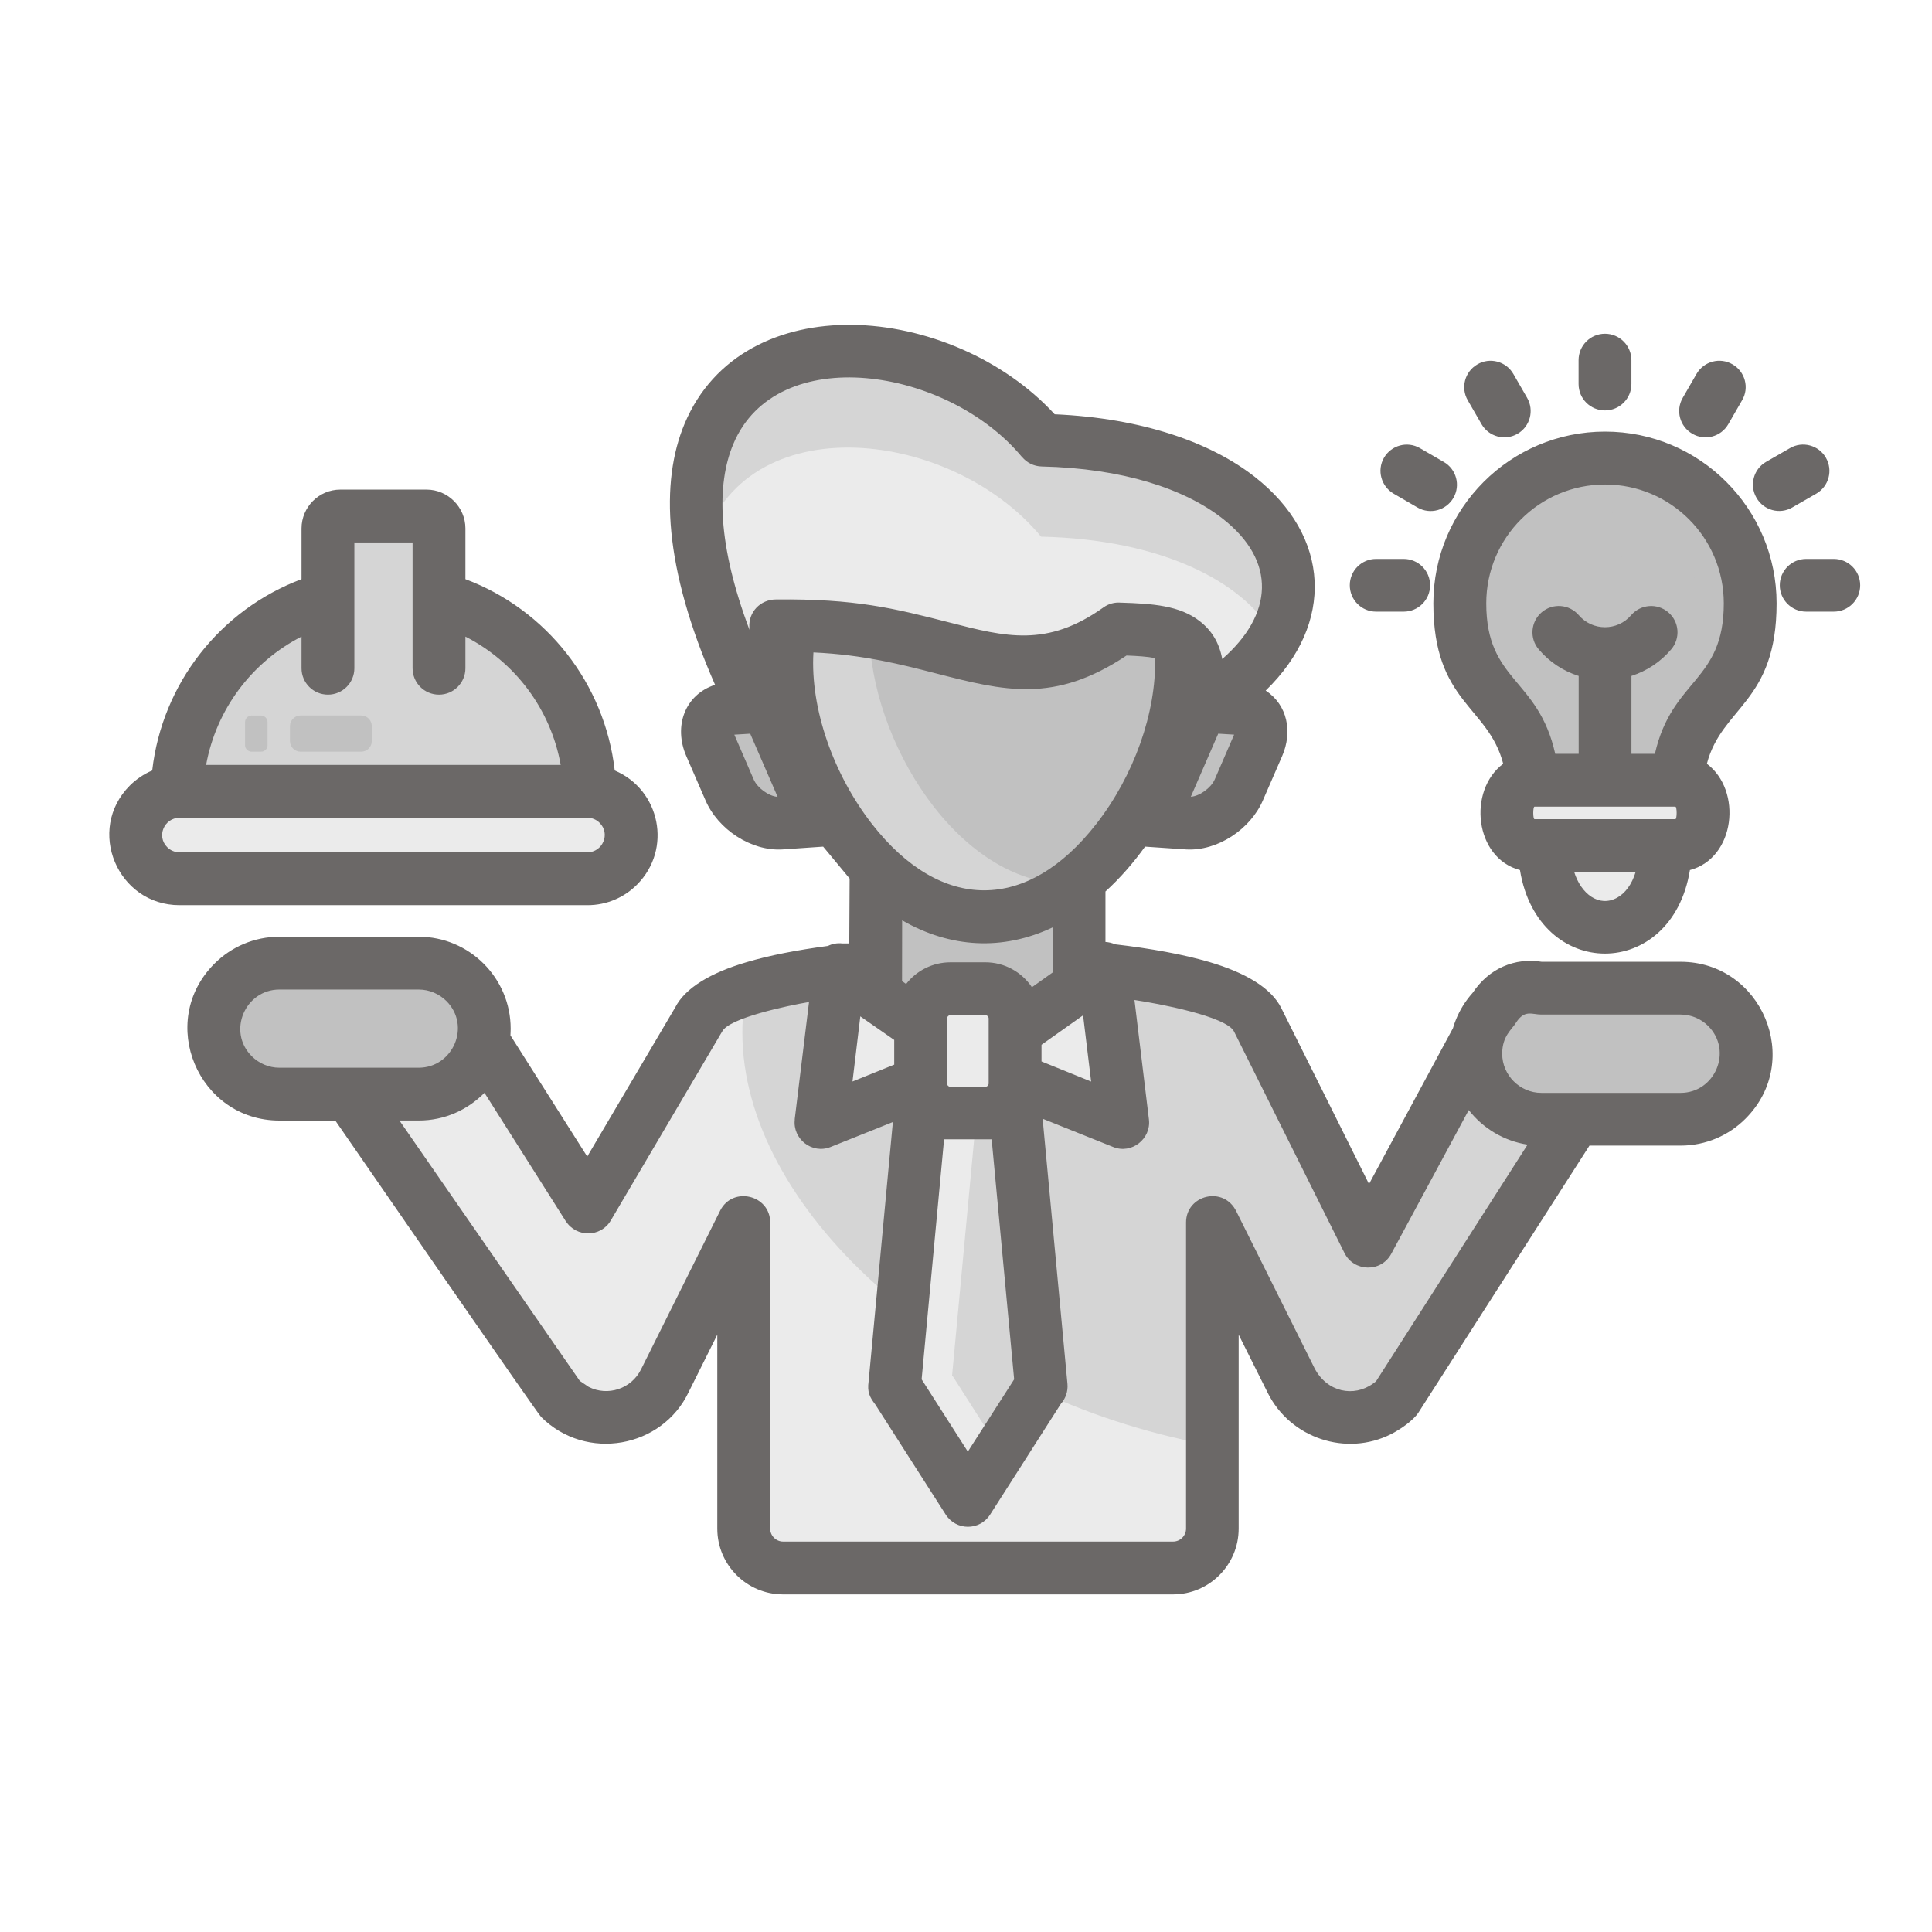 <svg width="60" height="60" viewBox="0 0 60 60" fill="none" xmlns="http://www.w3.org/2000/svg">
<rect width="60" height="60" fill="white"/>
<path fill-rule="evenodd" clip-rule="evenodd" d="M21.651 31.671L18.224 37.487L14.403 31.468C12.971 29.207 8.906 32.086 10.799 33.98L17.344 43.424C17.494 43.576 17.673 43.706 17.876 43.806C18.882 44.307 20.101 43.898 20.603 42.892L23.058 37.965V47.473C23.058 48.147 23.606 48.695 24.28 48.695H30.336H36.392C37.064 48.695 37.611 48.147 37.611 47.473V37.965L40.07 42.892C40.568 43.898 41.79 44.307 42.797 43.806C42.996 43.706 43.175 43.576 43.329 43.424L49.145 34.345C51.035 32.452 47.537 29.11 46.264 31.468L42.448 38.548L39.02 31.671C38.439 30.502 34.386 29.92 30.336 29.92C26.283 29.92 22.233 30.503 21.651 31.671Z" fill="#EBEBEB"/>
<path fill-rule="evenodd" clip-rule="evenodd" d="M37.271 21.939L38.387 22.002C39.001 22.035 39.291 22.556 39.028 23.157L38.434 24.533C38.171 25.134 37.458 25.6 36.842 25.563L35.727 25.5L37.271 21.939Z" fill="#C1C1C1"/>
<path fill-rule="evenodd" clip-rule="evenodd" d="M39.019 31.671L42.446 38.548L46.263 31.468C46.399 31.213 46.705 31.11 46.957 31.01C47.841 32.186 48.475 33.425 48.804 34.681L43.327 43.424C43.174 43.576 42.995 43.706 42.794 43.806C41.788 44.307 40.566 43.898 40.068 42.892L37.609 37.965V44.885C37.439 44.855 37.267 44.822 37.097 44.786C29.34 43.194 23.055 37.501 23.055 32.066C23.055 31.597 23.102 31.15 23.191 30.721C27.329 29.397 38.045 29.715 39.019 31.671Z" fill="#D5D5D5"/>
<path fill-rule="evenodd" clip-rule="evenodd" d="M27.156 27.409H33.471V30.212C33.471 31.753 33.903 32.448 32.471 33.015C31.066 33.573 29.658 33.789 28.253 33.015C26.9 32.275 27.157 31.753 27.157 30.212V27.409H27.156Z" fill="#C1C1C1"/>
<path fill-rule="evenodd" clip-rule="evenodd" d="M25.452 34.863L26.03 30.114L30.139 32.977L25.452 34.863Z" fill="#EBEBEB"/>
<path fill-rule="evenodd" clip-rule="evenodd" d="M34.826 34.863L34.245 30.07L30.139 32.977L34.826 34.863Z" fill="#EBEBEB"/>
<path fill-rule="evenodd" clip-rule="evenodd" d="M28.711 32.665H31.322L32.294 43.056H32.282L31.148 44.829L30.016 46.6L28.883 44.829L27.751 43.056H27.741L28.711 32.665Z" fill="#EBEBEB"/>
<path fill-rule="evenodd" clip-rule="evenodd" d="M30.507 32.665H31.322L32.294 43.056H32.281L31.148 44.829L31.036 45.006L30.71 44.497L29.581 42.727H29.567L30.507 32.665Z" fill="#D5D5D5"/>
<path fill-rule="evenodd" clip-rule="evenodd" d="M29.475 30.704H30.561C31.066 30.704 31.485 31.119 31.485 31.628V33.647C31.485 34.156 31.066 34.57 30.561 34.57H29.475C28.966 34.57 28.552 34.156 28.552 33.647V31.628C28.552 31.12 28.966 30.704 29.475 30.704Z" fill="#EBEBEB"/>
<path fill-rule="evenodd" clip-rule="evenodd" d="M30.525 14.488C33.91 14.488 36.654 17.231 36.654 20.617C36.654 24.002 33.91 28.477 30.525 28.477C27.137 28.477 24.393 24.002 24.393 20.617C24.393 17.231 27.136 14.488 30.525 14.488Z" fill="#D5D5D5"/>
<path fill-rule="evenodd" clip-rule="evenodd" d="M30.525 14.488C33.91 14.488 36.654 17.231 36.654 20.617C36.654 22.996 35.298 25.915 33.315 27.437C33.255 27.441 33.196 27.444 33.132 27.444C29.747 27.444 27.003 22.97 27.003 19.584C27.003 17.502 28.043 15.661 29.631 14.552C29.923 14.508 30.219 14.488 30.525 14.488Z" fill="#C1C1C1"/>
<path fill-rule="evenodd" clip-rule="evenodd" d="M8.637 29.911H12.962C14.081 29.911 14.999 30.825 14.999 31.944C14.999 33.067 14.082 33.981 12.962 33.981H8.637C7.517 33.981 6.6 33.067 6.6 31.944C6.6 30.825 7.517 29.911 8.637 29.911Z" fill="#C1C1C1"/>
<path fill-rule="evenodd" clip-rule="evenodd" d="M52.153 30.688H47.828C46.709 30.688 45.791 31.604 45.791 32.725C45.791 33.844 46.707 34.761 47.828 34.761H52.153C53.272 34.761 54.19 33.845 54.19 32.725C54.19 31.605 53.272 30.688 52.153 30.688Z" fill="#C1C1C1"/>
<path fill-rule="evenodd" clip-rule="evenodd" d="M13.592 18.577C16.24 19.314 18.2 21.712 18.276 24.579C18.253 24.575 18.226 24.575 18.204 24.575H5.531C5.508 24.575 5.484 24.575 5.458 24.579C5.535 21.712 7.495 19.314 10.146 18.577V16.411C10.146 16.199 10.318 16.025 10.528 16.025H13.209C13.421 16.025 13.595 16.198 13.595 16.411V18.577H13.592Z" fill="#D5D5D5"/>
<path fill-rule="evenodd" clip-rule="evenodd" d="M5.531 24.576H18.204C18.951 24.576 19.562 25.188 19.562 25.935C19.562 26.679 18.95 27.291 18.204 27.291H5.531C4.787 27.291 4.175 26.679 4.175 25.935C4.175 25.187 4.787 24.576 5.531 24.576Z" fill="#EBEBEB"/>
<path fill-rule="evenodd" clip-rule="evenodd" d="M7.61 22.427V23.141C7.61 23.254 7.703 23.344 7.816 23.344H8.106C8.218 23.344 8.309 23.254 8.309 23.141V22.427C8.309 22.315 8.218 22.221 8.106 22.221H7.816C7.704 22.221 7.61 22.314 7.61 22.427ZM11.546 22.549V23.015C11.546 23.197 11.4 23.344 11.217 23.344H9.334C9.155 23.344 9.005 23.197 9.005 23.015V22.549C9.005 22.37 9.155 22.22 9.334 22.22H11.217C11.401 22.221 11.546 22.37 11.546 22.549Z" fill="#C1C1C1"/>
<path fill-rule="evenodd" clip-rule="evenodd" d="M49.805 14.226C52.293 14.226 54.313 16.245 54.313 18.736C54.313 22.031 52.014 21.38 52.014 24.918H47.592C47.592 21.351 45.293 22.021 45.293 18.736C45.293 16.245 47.313 14.226 49.805 14.226Z" fill="#C1C1C1"/>
<path fill-rule="evenodd" clip-rule="evenodd" d="M47.616 24.231H51.99C53.14 24.231 53.14 26.257 51.99 26.257H47.616C46.466 26.257 46.466 24.231 47.616 24.231Z" fill="#EBEBEB"/>
<path fill-rule="evenodd" clip-rule="evenodd" d="M51.688 26.257C51.672 29.643 47.934 29.643 47.918 26.257H51.688Z" fill="#EBEBEB"/>
<path fill-rule="evenodd" clip-rule="evenodd" d="M51.552 16.221C52.209 16.221 52.745 16.755 52.745 17.414C52.745 18.075 52.21 18.609 51.552 18.609C50.891 18.609 50.356 18.075 50.356 17.414C50.355 16.757 50.891 16.221 51.552 16.221Z" fill="#C1C1C1"/>
<path fill-rule="evenodd" clip-rule="evenodd" d="M49.529 15.557C49.858 15.557 50.123 15.823 50.123 16.151C50.123 16.48 49.857 16.745 49.529 16.745C49.2 16.745 48.935 16.479 48.935 16.151C48.934 15.823 49.2 15.557 49.529 15.557Z" fill="#C1C1C1"/>
<path fill-rule="evenodd" clip-rule="evenodd" d="M36.989 22.091C42.596 19.006 39.879 13.843 32.332 13.67C28.485 9.029 17.842 9.455 22.938 20.985H24.147C24.084 19.951 24.051 19.433 24.051 19.433C29.539 19.261 31.234 22.001 34.705 19.529C36.428 19.587 37.577 19.696 36.989 22.091Z" fill="#D5D5D5"/>
<path fill-rule="evenodd" clip-rule="evenodd" d="M36.989 22.091C38.268 21.387 39.111 20.573 39.567 19.739C38.624 18.062 36.073 16.75 32.332 16.666C29.462 13.205 22.815 12.56 21.732 17.241C21.928 18.331 22.314 19.573 22.938 20.985H24.148C24.084 19.951 24.052 19.433 24.052 19.433C29.54 19.261 31.234 22.001 34.705 19.529C36.428 19.587 37.577 19.696 36.989 22.091Z" fill="#EBEBEB"/>
<path fill-rule="evenodd" clip-rule="evenodd" d="M23.781 21.939L22.665 22.002C22.051 22.035 21.762 22.556 22.024 23.157L22.618 24.533C22.881 25.134 23.595 25.6 24.21 25.563L25.325 25.5L23.781 21.939Z" fill="#C1C1C1"/>
<path d="M23.299 22.786L22.805 22.816L23.409 24.212C23.522 24.468 23.871 24.727 24.15 24.747L23.299 22.786ZM25.564 26.293L24.295 26.38C23.322 26.436 22.298 25.756 21.91 24.855L21.313 23.48C20.915 22.563 21.26 21.577 22.207 21.267C20.606 17.623 20.503 14.97 21.26 13.161C22.16 11.012 24.23 10.062 26.459 10.089C28.707 10.112 31.166 11.135 32.754 12.866C35.475 12.986 37.604 13.74 38.972 14.812C41.32 16.652 41.456 19.361 39.307 21.447C39.988 21.892 40.144 22.732 39.819 23.48L39.221 24.855C38.832 25.756 37.809 26.436 36.837 26.38L35.561 26.293C35.195 26.802 34.787 27.27 34.331 27.686V29.253C34.438 29.261 34.538 29.284 34.627 29.326C35.74 29.456 36.743 29.638 37.553 29.875C38.672 30.204 39.479 30.678 39.792 31.307L42.516 36.771L45.123 31.931C45.147 31.845 45.176 31.761 45.21 31.679C45.333 31.368 45.512 31.082 45.735 30.832C45.997 30.443 46.319 30.178 46.675 30.019C47.064 29.846 47.475 29.803 47.88 29.869H52.192C54.71 29.869 56.016 32.934 54.209 34.741C53.694 35.259 52.979 35.578 52.192 35.578H49.362L44.053 43.866C43.89 44.121 43.468 44.404 43.199 44.539C41.81 45.24 40.076 44.67 39.371 43.257L38.468 41.45V47.473C38.468 48.599 37.554 49.515 36.429 49.515H24.319C23.193 49.515 22.276 48.599 22.276 47.473V41.45L21.389 43.228C20.565 44.968 18.204 45.401 16.805 44.005C16.662 43.859 11.041 35.707 10.413 34.8H8.677C6.158 34.8 4.853 31.734 6.66 29.927C7.178 29.409 7.893 29.091 8.677 29.091H13.002C14.577 29.091 15.859 30.373 15.859 31.944C15.859 32.017 15.855 32.087 15.852 32.154L18.237 35.918L20.967 31.29C21.282 30.673 22.081 30.207 23.183 29.882C23.895 29.67 24.758 29.503 25.711 29.377C25.847 29.31 26.003 29.28 26.166 29.3H26.375L26.386 27.284L25.564 26.293ZM37.958 20.467C39.535 19.091 39.666 17.43 37.965 16.102C36.79 15.182 34.873 14.546 32.354 14.487C32.105 14.483 31.886 14.367 31.74 14.191V14.195C29.421 11.398 24.114 10.59 22.774 13.79C22.242 15.052 22.289 16.935 23.276 19.56L23.272 19.484C23.242 19.015 23.607 18.616 24.105 18.616C26.561 18.593 27.747 18.886 29.48 19.33C31.238 19.782 32.516 20.111 34.267 18.865C34.426 18.749 34.616 18.702 34.795 18.715C35.795 18.745 36.635 18.805 37.254 19.287C37.62 19.57 37.862 19.945 37.958 20.467ZM35.872 20.438C35.637 20.391 35.331 20.371 34.985 20.358C32.743 21.855 31.188 21.457 29.079 20.916C28.025 20.644 26.814 20.331 25.262 20.262C25.159 22.012 25.89 24.062 27.08 25.59C29.222 28.337 31.907 28.337 34.045 25.59C35.211 24.095 35.912 22.138 35.872 20.438ZM47.788 20.168C47.493 19.826 47.536 19.308 47.878 19.015C48.22 18.722 48.738 18.763 49.031 19.105C49.457 19.603 50.23 19.603 50.656 19.105C50.951 18.763 51.466 18.723 51.809 19.015C52.154 19.307 52.194 19.826 51.899 20.168C51.569 20.557 51.145 20.836 50.666 20.992V23.411H51.394C51.928 21.066 53.534 21.191 53.534 18.737C53.534 16.698 51.882 15.047 49.847 15.047C47.808 15.047 46.157 16.698 46.157 18.737C46.157 21.178 47.768 21.039 48.299 23.411H49.027V20.992C48.546 20.84 48.117 20.557 47.788 20.168ZM52.482 27.021C51.921 30.479 47.766 30.479 47.204 27.021C45.792 26.65 45.573 24.55 46.683 23.719C46.218 21.921 44.514 21.828 44.514 18.736C44.514 15.793 46.902 13.404 49.846 13.404C52.788 13.404 55.174 15.792 55.174 18.736C55.174 21.825 53.474 21.941 53.009 23.719C54.116 24.553 53.893 26.648 52.482 27.021ZM50.223 27.878C50.466 27.742 50.675 27.479 50.797 27.077H48.887C49.097 27.758 49.658 28.191 50.223 27.878ZM52.03 25.051H47.656C47.603 25.051 47.603 25.44 47.656 25.44H52.03C52.083 25.44 52.083 25.051 52.03 25.051ZM56.95 17.358C57.401 17.358 57.77 17.724 57.77 18.175C57.77 18.629 57.401 18.995 56.95 18.995H56.093C55.642 18.995 55.273 18.629 55.273 18.175C55.273 17.722 55.642 17.358 56.093 17.358H56.95ZM42.736 18.995C42.284 18.995 41.919 18.629 41.919 18.175C41.919 17.722 42.285 17.358 42.736 17.358H43.593C44.047 17.358 44.413 17.724 44.413 18.175C44.413 18.629 44.047 18.995 43.593 18.995H42.736ZM43.283 15.332C42.892 15.105 42.755 14.607 42.981 14.216C43.207 13.827 43.705 13.691 44.096 13.917L44.837 14.346C45.228 14.569 45.362 15.07 45.139 15.459C44.913 15.851 44.415 15.988 44.024 15.762L43.283 15.332ZM45.582 12.431C45.356 12.042 45.49 11.541 45.881 11.316C46.27 11.086 46.772 11.223 46.997 11.611L47.426 12.355C47.652 12.746 47.518 13.246 47.13 13.471C46.739 13.7 46.236 13.563 46.011 13.175L45.582 12.431ZM49.024 11.186C49.024 10.733 49.39 10.365 49.844 10.365C50.297 10.365 50.665 10.734 50.665 11.186V11.926C50.665 12.381 50.296 12.746 49.844 12.746C49.39 12.746 49.024 12.381 49.024 11.926V11.186ZM52.688 11.611C52.914 11.222 53.415 11.086 53.807 11.316C54.196 11.542 54.332 12.043 54.102 12.431L53.673 13.175C53.447 13.565 52.949 13.7 52.557 13.471C52.166 13.245 52.032 12.746 52.259 12.355L52.688 11.611ZM55.591 13.916C55.98 13.69 56.482 13.826 56.705 14.215C56.931 14.606 56.797 15.105 56.406 15.331L55.662 15.759C55.273 15.986 54.771 15.85 54.548 15.457C54.322 15.068 54.458 14.566 54.847 14.344L55.591 13.916ZM14.454 19.77V20.753C14.454 21.207 14.085 21.573 13.634 21.573C13.179 21.573 12.813 21.207 12.813 20.753V16.846H11.005V20.753C11.005 21.207 10.636 21.573 10.185 21.573C9.732 21.573 9.364 21.207 9.364 20.753V19.77C7.82 20.561 6.714 22.031 6.401 23.756H17.413C17.105 22.031 15.998 20.559 14.454 19.77ZM19.091 23.928C20.503 24.526 20.885 26.37 19.782 27.474C19.391 27.868 18.846 28.111 18.245 28.111H5.575C3.652 28.111 2.658 25.772 4.034 24.394C4.233 24.198 4.466 24.039 4.727 23.928C5.037 21.227 6.84 18.933 9.364 17.986V16.411C9.364 15.746 9.906 15.205 10.567 15.205H13.248C13.909 15.205 14.454 15.75 14.454 16.411V17.986C16.975 18.932 18.782 21.227 19.091 23.928ZM5.568 25.397C5.102 25.404 4.85 25.971 5.196 26.313C5.292 26.409 5.426 26.469 5.575 26.469H18.244C18.709 26.469 18.968 25.897 18.622 25.555C18.526 25.456 18.39 25.396 18.244 25.396H5.568V25.397ZM47.44 35.548C46.706 35.435 46.058 35.043 45.613 34.474L43.208 38.936C42.893 39.524 42.046 39.5 41.753 38.912L38.325 32.036C38.093 31.563 35.953 31.161 35.232 31.056L35.681 34.766C35.754 35.367 35.143 35.856 34.566 35.619L32.38 34.743L33.151 42.981C33.171 43.216 33.091 43.436 32.945 43.599L30.749 47.037C30.427 47.542 29.689 47.545 29.364 47.027L27.182 43.616C26.999 43.38 26.932 43.221 26.975 42.908L27.729 34.846L25.799 35.619C25.218 35.855 24.609 35.367 24.683 34.766H24.68L25.125 31.119C24.457 31.232 22.637 31.614 22.427 32.036C22.411 32.066 22.395 32.092 22.377 32.119L18.969 37.902C18.657 38.434 17.896 38.434 17.573 37.925H17.57L15.046 33.939C14.517 34.471 13.807 34.799 13.003 34.799H12.405L18.006 42.885L18.281 43.071C18.873 43.373 19.607 43.134 19.909 42.526L22.364 37.6C22.75 36.828 23.919 37.107 23.919 37.965V47.473C23.919 47.695 24.102 47.875 24.321 47.875H36.432C36.652 47.875 36.834 47.695 36.834 47.473V37.965C36.834 37.105 38.013 36.812 38.402 37.634L40.827 42.497C41.216 43.237 42.042 43.4 42.641 42.969C42.674 42.946 42.704 42.922 42.734 42.899L47.44 35.548ZM47.087 31.751C46.955 31.974 46.652 32.166 46.652 32.725C46.652 33.389 47.201 33.94 47.868 33.94H52.193C53.256 33.94 53.824 32.641 53.05 31.863C52.831 31.644 52.525 31.508 52.193 31.508H47.868C47.576 31.508 47.353 31.346 47.087 31.751ZM13.002 30.731H8.677C7.617 30.731 7.045 32.03 7.82 32.804C8.043 33.023 8.345 33.159 8.677 33.159H13.002C14.065 33.159 14.637 31.861 13.862 31.086C13.639 30.867 13.337 30.731 13.002 30.731ZM32.691 28.801C31.136 29.535 29.511 29.442 28.017 28.582L28.014 30.469L28.14 30.559C28.462 30.144 28.964 29.885 29.516 29.885H30.602C31.197 29.885 31.732 30.188 32.047 30.659L32.692 30.2V28.801H32.691ZM32.345 32.446V32.964L33.886 33.588L33.636 31.532L32.345 32.446ZM30.797 35.382H29.319L28.622 42.837L30.057 45.082L31.495 42.837L30.797 35.382ZM27.771 33.063V32.296L26.718 31.564L26.475 33.587L27.771 33.063ZM30.601 31.526H29.515C29.459 31.526 29.412 31.576 29.412 31.629V33.648C29.412 33.704 29.459 33.751 29.515 33.751H30.601C30.654 33.751 30.704 33.704 30.704 33.648V31.629C30.704 31.575 30.654 31.526 30.601 31.526ZM38.327 22.815L37.833 22.785L36.982 24.744C37.261 24.724 37.61 24.465 37.723 24.21L38.327 22.815Z" fill="#6B6867"/>
</svg>
